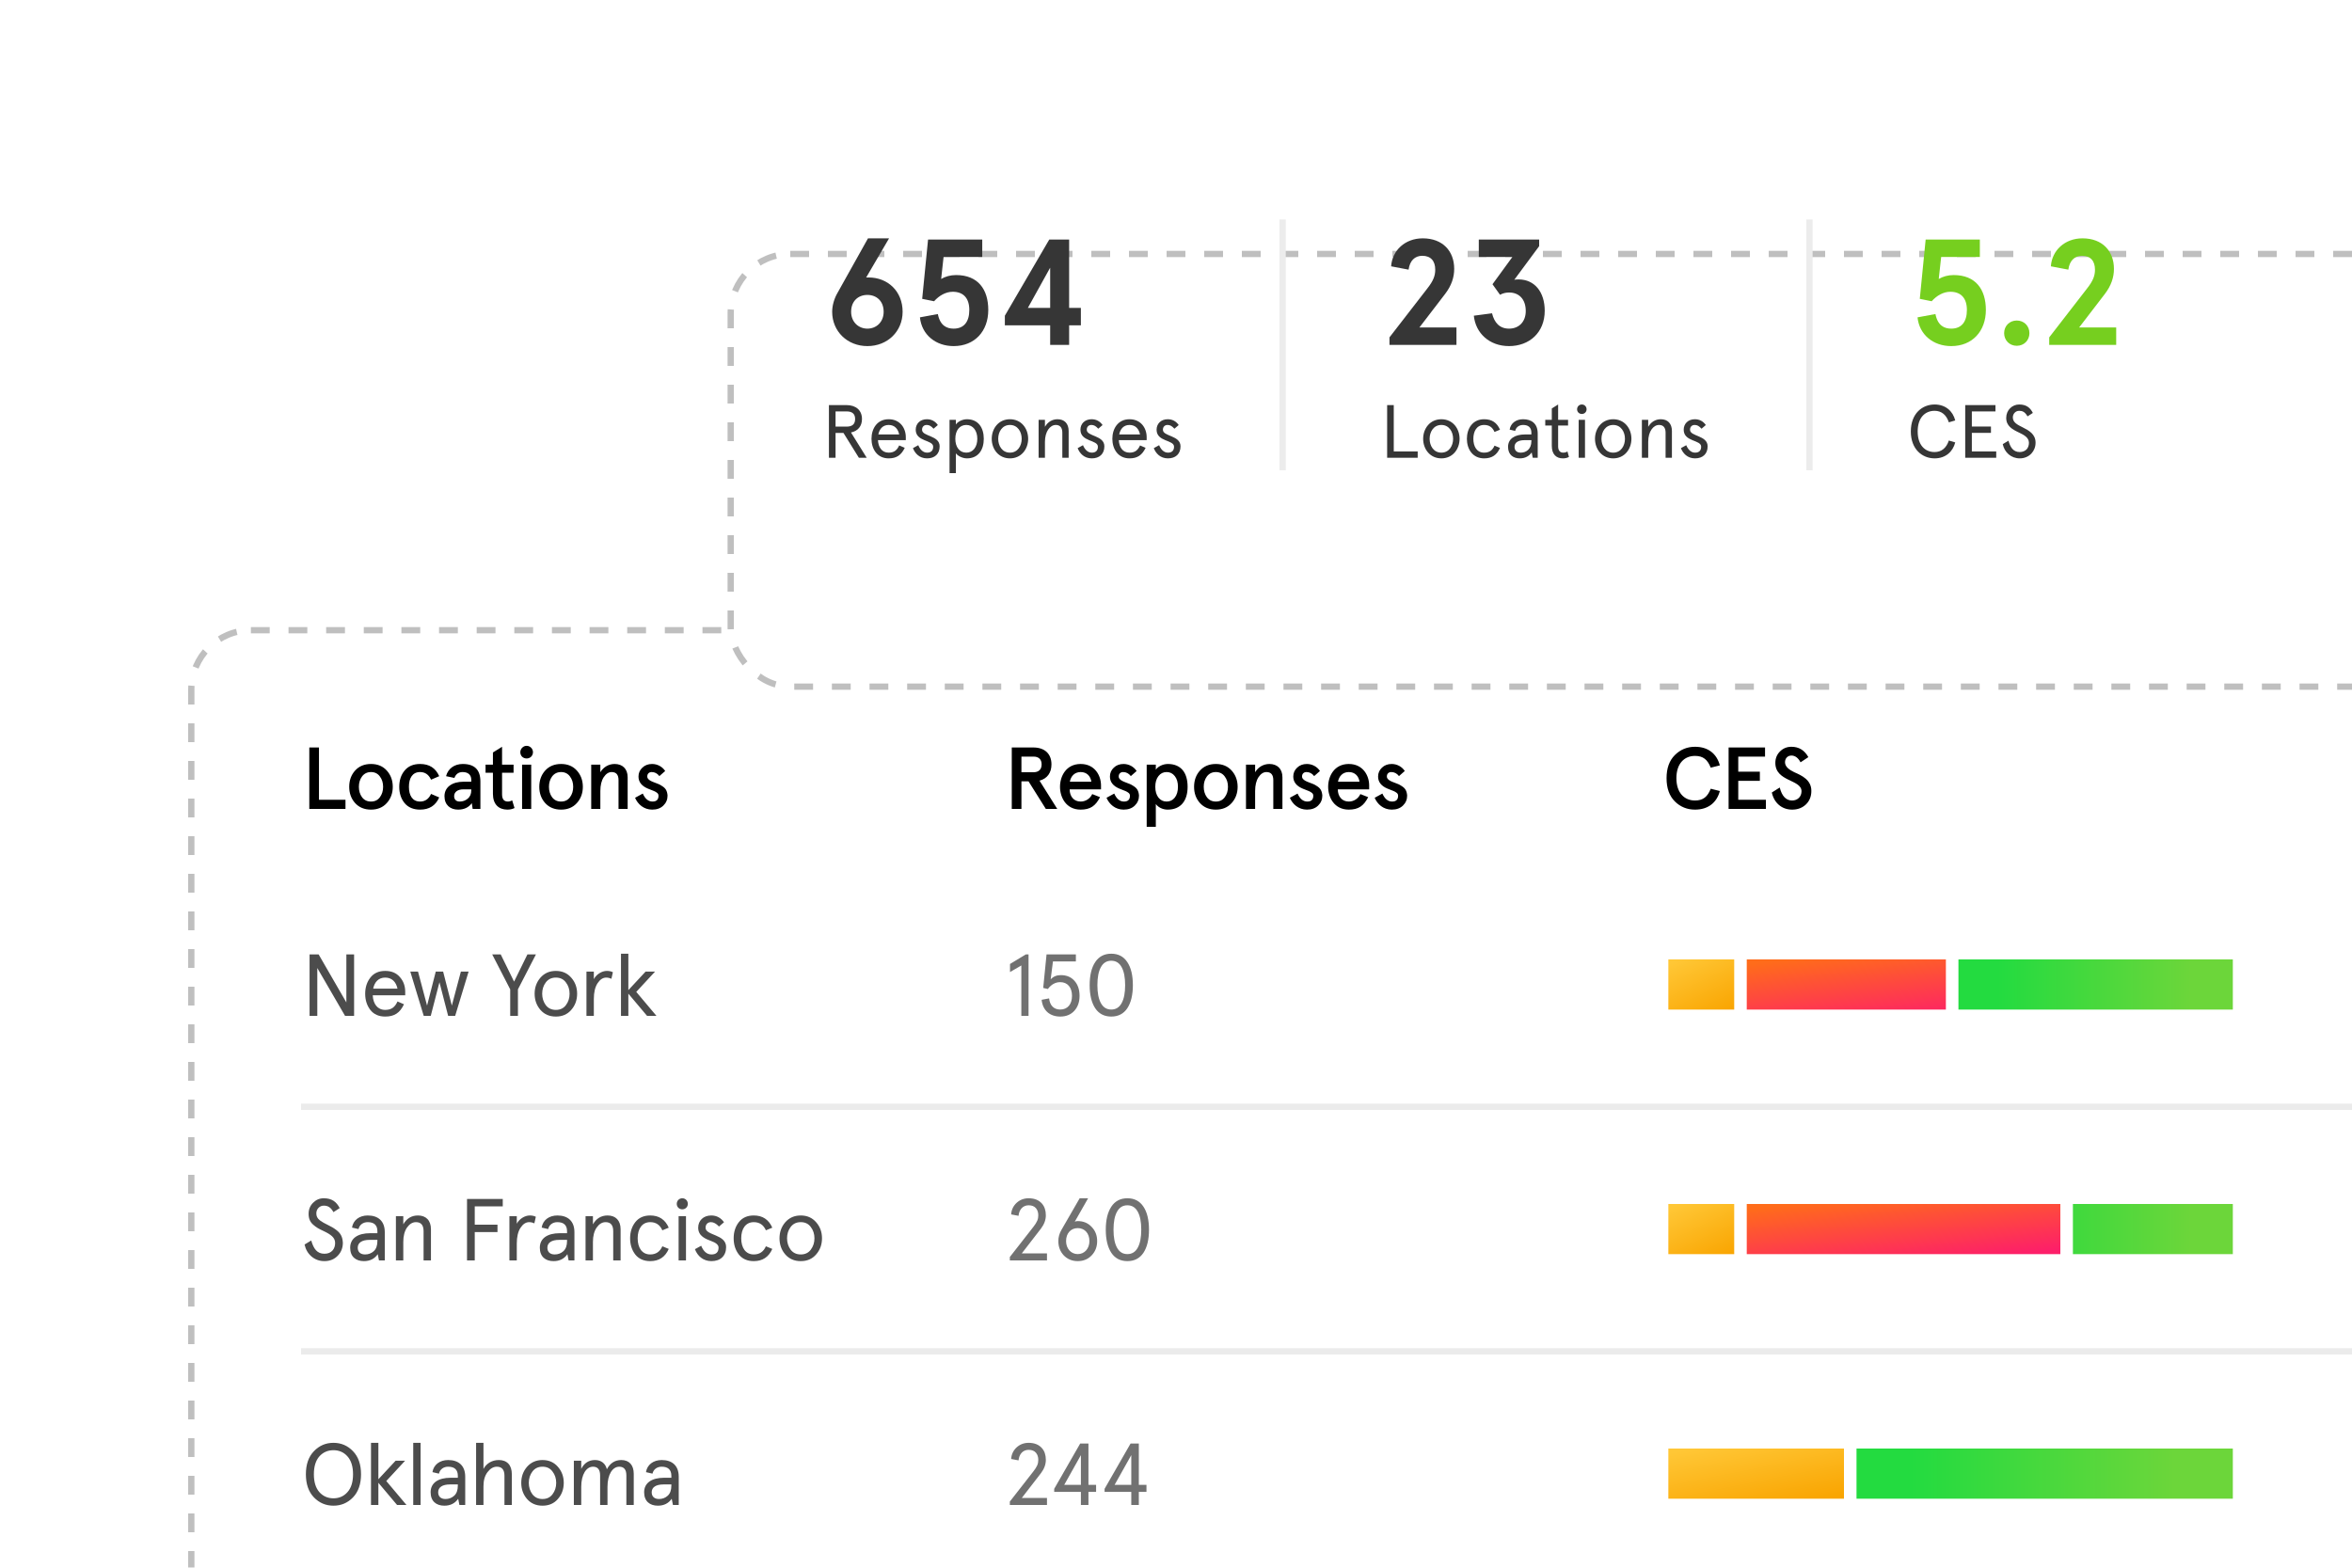 <svg width="375" height="250" viewBox="0 0 375 250" fill="none" xmlns="http://www.w3.org/2000/svg">
<g clip-path="url(#clip0_1367_2250)">
<g filter="url(#filter0_d_1367_2250)">
<rect x="30" y="100" width="390" height="160" rx="10" fill="white"/>
<rect x="30.5" y="100.5" width="389" height="159" rx="9.5" stroke="black" stroke-opacity="0.25" stroke-linejoin="round" stroke-dasharray="3 3"/>
</g>
<path d="M49.316 129V119.2H50.856V127.544H55.084V129H49.316ZM56.617 128.062C55.987 127.362 55.679 126.494 55.679 125.472C55.679 124.45 55.987 123.582 56.617 122.882C57.247 122.182 58.101 121.832 59.151 121.832C60.201 121.832 61.041 122.182 61.671 122.882C62.301 123.582 62.623 124.45 62.623 125.472C62.623 126.494 62.301 127.362 61.671 128.062C61.041 128.762 60.201 129.112 59.151 129.112C58.101 129.112 57.247 128.762 56.617 128.062ZM57.723 123.82C57.387 124.282 57.219 124.828 57.219 125.472C57.219 126.116 57.387 126.676 57.723 127.138C58.073 127.6 58.549 127.824 59.151 127.824C59.753 127.824 60.229 127.6 60.565 127.138C60.915 126.676 61.083 126.116 61.083 125.472C61.083 124.828 60.915 124.282 60.565 123.82C60.229 123.358 59.753 123.12 59.151 123.12C58.549 123.12 58.073 123.358 57.723 123.82ZM68.725 126.606L70.027 127.166C69.453 128.468 68.445 129.112 66.975 129.112C65.911 129.112 65.085 128.762 64.511 128.076C63.937 127.376 63.657 126.508 63.657 125.472C63.657 124.436 63.937 123.568 64.511 122.882C65.085 122.182 65.911 121.832 66.975 121.832C68.445 121.832 69.453 122.476 70.027 123.778L68.725 124.338C68.361 123.526 67.773 123.12 66.975 123.12C65.785 123.12 65.197 124.058 65.197 125.472C65.197 126.886 65.785 127.824 66.975 127.824C67.773 127.824 68.361 127.418 68.725 126.606ZM70.868 126.97C70.868 125.528 72.086 124.66 73.92 124.66H75.138V124.352C75.138 123.512 74.564 123.12 73.766 123.12C73.122 123.12 72.688 123.428 72.45 124.058L71.12 123.778C71.414 122.588 72.436 121.832 73.78 121.832C75.656 121.832 76.594 122.756 76.594 124.618V129H75.362L75.222 128.076C74.732 128.762 74.004 129.112 73.038 129.112C71.792 129.112 70.868 128.37 70.868 126.97ZM72.408 126.97C72.408 127.474 72.716 127.824 73.29 127.824C73.78 127.824 74.214 127.67 74.578 127.362C74.956 127.04 75.138 126.606 75.138 126.032V125.878H73.864C72.968 125.878 72.408 126.298 72.408 126.97ZM78.592 123.232H77.416V121.944H78.592V119.998L80.048 119.088V121.944H81.882V123.232H80.048V126.676C80.048 127.446 80.356 127.824 80.986 127.824C81.224 127.824 81.448 127.754 81.658 127.628L82.036 128.86C81.686 129.028 81.308 129.112 80.902 129.112C79.502 129.112 78.592 128.258 78.592 126.592V123.232ZM83.24 120.67C82.862 120.278 82.862 119.634 83.254 119.242C83.646 118.836 84.29 118.836 84.682 119.242C85.074 119.634 85.074 120.278 84.682 120.67C84.304 121.048 83.632 121.048 83.24 120.67ZM83.24 129V121.944H84.696V129H83.24ZM86.922 128.062C86.293 127.362 85.984 126.494 85.984 125.472C85.984 124.45 86.293 123.582 86.922 122.882C87.552 122.182 88.406 121.832 89.457 121.832C90.507 121.832 91.347 122.182 91.977 122.882C92.606 123.582 92.928 124.45 92.928 125.472C92.928 126.494 92.606 127.362 91.977 128.062C91.347 128.762 90.507 129.112 89.457 129.112C88.406 129.112 87.552 128.762 86.922 128.062ZM88.028 123.82C87.692 124.282 87.525 124.828 87.525 125.472C87.525 126.116 87.692 126.676 88.028 127.138C88.379 127.6 88.855 127.824 89.457 127.824C90.058 127.824 90.534 127.6 90.871 127.138C91.221 126.676 91.388 126.116 91.388 125.472C91.388 124.828 91.221 124.282 90.871 123.82C90.534 123.358 90.058 123.12 89.457 123.12C88.855 123.12 88.379 123.358 88.028 123.82ZM94.262 129V121.944H95.718V123.148C96.222 122.308 97.062 121.832 98 121.832C99.246 121.832 100.072 122.602 100.072 123.946V129H98.616V124.408C98.616 123.554 98.252 123.12 97.524 123.12C97.034 123.12 96.614 123.4 96.25 123.946C95.9 124.492 95.718 125.22 95.718 126.144V129H94.262ZM103.97 121.832C104.824 121.832 105.608 122.266 106.056 122.952L105.132 123.764C104.796 123.33 104.39 123.12 103.9 123.12C103.508 123.12 103.2 123.372 103.2 123.82C103.2 123.974 103.256 124.128 103.382 124.254C103.62 124.492 103.858 124.604 104.46 124.828C104.95 125.01 105.16 125.08 105.552 125.346C106.112 125.682 106.378 126.102 106.434 126.872C106.434 127.502 106.21 128.034 105.762 128.468C105.314 128.902 104.726 129.112 103.984 129.112C102.64 129.112 101.688 128.244 101.254 127.222L102.486 126.55C102.864 127.404 103.382 127.824 104.04 127.824C104.67 127.824 104.992 127.516 104.992 126.9C104.992 126.662 104.894 126.494 104.628 126.34C104.502 126.256 104.376 126.186 104.264 126.144C104.054 126.046 103.536 125.864 103.312 125.766C102.304 125.346 101.8 124.702 101.8 123.834C101.8 123.274 102.01 122.798 102.416 122.42C102.822 122.028 103.34 121.832 103.97 121.832Z" fill="black"/>
<path d="M274.212 122.056L272.756 122.42C272.252 121.132 271.538 120.544 270.25 120.544C268.514 120.544 267.282 121.804 267.282 124.1C267.282 126.396 268.514 127.656 270.25 127.656C271.538 127.656 272.252 127.068 272.756 125.78L274.212 126.144C273.708 128.034 272.308 129.112 270.25 129.112C268.99 129.112 267.912 128.678 267.03 127.796C266.148 126.914 265.714 125.682 265.714 124.1C265.714 122.518 266.148 121.3 267.03 120.418C267.912 119.536 268.99 119.088 270.25 119.088C272.308 119.088 273.708 120.166 274.212 122.056ZM275.606 129V119.2H281.416V120.656H277.146V123.064H280.59V124.52H277.146V127.544H281.556V129H275.606ZM288.323 120.74L287.077 121.566C286.699 120.852 286.209 120.488 285.621 120.488C285.005 120.488 284.599 120.95 284.599 121.552C284.599 122.266 285.257 122.756 286.083 123.148C287.259 123.666 288.813 124.366 288.799 126.13C288.799 127.012 288.505 127.74 287.931 128.286C287.357 128.832 286.629 129.112 285.733 129.112C284.053 129.112 282.849 128.006 282.499 126.382L283.759 125.584C284.109 126.97 284.767 127.656 285.733 127.656C286.615 127.656 287.231 127.04 287.231 126.186C287.231 124.268 283.059 124.688 283.059 121.664C283.059 120.922 283.311 120.32 283.801 119.83C284.291 119.34 284.907 119.088 285.621 119.088C286.811 119.088 287.707 119.634 288.323 120.74Z" fill="black"/>
<path d="M167.644 121.902C167.644 123.246 166.958 124.17 165.74 124.492L168.568 129H166.748L163.99 124.604H162.856V129H161.316V119.2H164.746C166.58 119.2 167.644 120.222 167.644 121.902ZM162.856 123.148H164.788C165.572 123.148 166.076 122.742 166.076 121.902C166.076 121.062 165.572 120.656 164.788 120.656H162.856V123.148ZM172.296 123.12C171.358 123.12 170.742 123.75 170.574 124.66H174.004C173.878 123.778 173.29 123.12 172.296 123.12ZM175.544 125.248V125.878H170.546C170.546 126.984 171.19 127.824 172.296 127.824C173.08 127.824 173.794 127.376 174.144 126.634L175.39 127.124C174.676 128.51 173.85 129.112 172.296 129.112C169.972 129.112 169.006 127.152 169.006 125.472C169.006 123.792 169.972 121.832 172.296 121.832C174.55 121.832 175.544 123.666 175.544 125.248ZM179.136 121.832C179.99 121.832 180.774 122.266 181.222 122.952L180.298 123.764C179.962 123.33 179.556 123.12 179.066 123.12C178.674 123.12 178.366 123.372 178.366 123.82C178.366 123.974 178.422 124.128 178.548 124.254C178.786 124.492 179.024 124.604 179.626 124.828C180.116 125.01 180.326 125.08 180.718 125.346C181.278 125.682 181.544 126.102 181.6 126.872C181.6 127.502 181.376 128.034 180.928 128.468C180.48 128.902 179.892 129.112 179.15 129.112C177.806 129.112 176.854 128.244 176.42 127.222L177.652 126.55C178.03 127.404 178.548 127.824 179.206 127.824C179.836 127.824 180.158 127.516 180.158 126.9C180.158 126.662 180.06 126.494 179.794 126.34C179.668 126.256 179.542 126.186 179.43 126.144C179.22 126.046 178.702 125.864 178.478 125.766C177.47 125.346 176.966 124.702 176.966 123.834C176.966 123.274 177.176 122.798 177.582 122.42C177.988 122.028 178.506 121.832 179.136 121.832ZM189.351 125.472C189.351 127.712 188.245 129.112 186.173 129.112C185.347 129.112 184.633 128.72 184.283 128.216V131.856H182.827V121.944H184.283V122.756C184.549 122.294 185.347 121.832 186.201 121.832C188.259 121.832 189.351 123.176 189.351 125.472ZM187.307 127.194C187.643 126.76 187.811 126.186 187.811 125.472C187.811 124.758 187.643 124.184 187.307 123.764C186.971 123.33 186.537 123.12 186.005 123.12C185.473 123.12 185.039 123.33 184.703 123.764C184.367 124.184 184.199 124.758 184.199 125.472C184.199 126.186 184.367 126.76 184.703 127.194C185.039 127.614 185.473 127.824 186.005 127.824C186.537 127.824 186.971 127.614 187.307 127.194ZM191.32 128.062C190.69 127.362 190.382 126.494 190.382 125.472C190.382 124.45 190.69 123.582 191.32 122.882C191.95 122.182 192.804 121.832 193.854 121.832C194.904 121.832 195.744 122.182 196.374 122.882C197.004 123.582 197.326 124.45 197.326 125.472C197.326 126.494 197.004 127.362 196.374 128.062C195.744 128.762 194.904 129.112 193.854 129.112C192.804 129.112 191.95 128.762 191.32 128.062ZM192.426 123.82C192.09 124.282 191.922 124.828 191.922 125.472C191.922 126.116 192.09 126.676 192.426 127.138C192.776 127.6 193.252 127.824 193.854 127.824C194.456 127.824 194.932 127.6 195.268 127.138C195.618 126.676 195.786 126.116 195.786 125.472C195.786 124.828 195.618 124.282 195.268 123.82C194.932 123.358 194.456 123.12 193.854 123.12C193.252 123.12 192.776 123.358 192.426 123.82ZM198.659 129V121.944H200.115V123.148C200.619 122.308 201.459 121.832 202.397 121.832C203.643 121.832 204.469 122.602 204.469 123.946V129H203.013V124.408C203.013 123.554 202.649 123.12 201.921 123.12C201.431 123.12 201.011 123.4 200.647 123.946C200.297 124.492 200.115 125.22 200.115 126.144V129H198.659ZM208.367 121.832C209.221 121.832 210.005 122.266 210.453 122.952L209.529 123.764C209.193 123.33 208.787 123.12 208.297 123.12C207.905 123.12 207.597 123.372 207.597 123.82C207.597 123.974 207.653 124.128 207.779 124.254C208.017 124.492 208.255 124.604 208.857 124.828C209.347 125.01 209.557 125.08 209.949 125.346C210.509 125.682 210.775 126.102 210.831 126.872C210.831 127.502 210.607 128.034 210.159 128.468C209.711 128.902 209.123 129.112 208.381 129.112C207.037 129.112 206.085 128.244 205.651 127.222L206.883 126.55C207.261 127.404 207.779 127.824 208.437 127.824C209.067 127.824 209.389 127.516 209.389 126.9C209.389 126.662 209.291 126.494 209.025 126.34C208.899 126.256 208.773 126.186 208.661 126.144C208.451 126.046 207.933 125.864 207.709 125.766C206.701 125.346 206.197 124.702 206.197 123.834C206.197 123.274 206.407 122.798 206.813 122.42C207.219 122.028 207.737 121.832 208.367 121.832ZM215.049 123.12C214.111 123.12 213.495 123.75 213.327 124.66H216.757C216.631 123.778 216.043 123.12 215.049 123.12ZM218.297 125.248V125.878H213.299C213.299 126.984 213.943 127.824 215.049 127.824C215.833 127.824 216.547 127.376 216.897 126.634L218.143 127.124C217.429 128.51 216.603 129.112 215.049 129.112C212.725 129.112 211.759 127.152 211.759 125.472C211.759 123.792 212.725 121.832 215.049 121.832C217.303 121.832 218.297 123.666 218.297 125.248ZM221.89 121.832C222.744 121.832 223.528 122.266 223.976 122.952L223.052 123.764C222.716 123.33 222.31 123.12 221.82 123.12C221.428 123.12 221.12 123.372 221.12 123.82C221.12 123.974 221.176 124.128 221.302 124.254C221.54 124.492 221.778 124.604 222.38 124.828C222.87 125.01 223.08 125.08 223.472 125.346C224.032 125.682 224.298 126.102 224.354 126.872C224.354 127.502 224.13 128.034 223.682 128.468C223.234 128.902 222.646 129.112 221.904 129.112C220.56 129.112 219.608 128.244 219.174 127.222L220.406 126.55C220.784 127.404 221.302 127.824 221.96 127.824C222.59 127.824 222.912 127.516 222.912 126.9C222.912 126.662 222.814 126.494 222.548 126.34C222.422 126.256 222.296 126.186 222.184 126.144C221.974 126.046 221.456 125.864 221.232 125.766C220.224 125.346 219.72 124.702 219.72 123.834C219.72 123.274 219.93 122.798 220.336 122.42C220.742 122.028 221.26 121.832 221.89 121.832Z" fill="black"/>
<rect x="48" y="176" width="344" height="1" fill="#363636" fill-opacity="0.1"/>
<path d="M55.224 159.858V152.2H56.456V162H55.014L50.59 154.37V162H49.358V152.2H50.8L55.224 159.858ZM64.608 158.178V158.724H59.428C59.498 160.11 60.198 161.048 61.416 161.048C62.41 161.048 62.97 160.614 63.376 159.704L64.412 160.152C63.754 161.538 62.872 162.112 61.416 162.112C60.394 162.112 59.61 161.762 59.05 161.062C58.504 160.348 58.224 159.494 58.224 158.472C58.224 157.45 58.504 156.596 59.05 155.896C59.61 155.182 60.394 154.832 61.416 154.832C62.41 154.832 63.194 155.154 63.754 155.812C64.328 156.456 64.608 157.24 64.608 158.178ZM61.416 155.896C60.366 155.896 59.722 156.582 59.498 157.66H63.376C63.152 156.596 62.494 155.896 61.416 155.896ZM72.039 160.362L73.481 154.944H74.713L72.571 162H71.451L70.065 156.638L68.679 162H67.559L65.417 154.944H66.649L68.091 160.362L69.477 154.944H70.653L72.039 160.362ZM81.347 162V157.772L78.477 152.2H79.835L81.963 156.54L84.091 152.2H85.449L82.579 157.772V162H81.347ZM86.165 161.048C85.549 160.334 85.241 159.466 85.241 158.472C85.241 157.478 85.549 156.624 86.165 155.91C86.795 155.196 87.607 154.832 88.629 154.832C89.651 154.832 90.463 155.196 91.079 155.91C91.709 156.624 92.017 157.478 92.017 158.472C92.017 159.466 91.709 160.334 91.079 161.048C90.463 161.762 89.651 162.112 88.629 162.112C87.607 162.112 86.795 161.762 86.165 161.048ZM87.019 156.666C86.641 157.17 86.445 157.772 86.445 158.472C86.445 159.172 86.641 159.774 87.019 160.292C87.411 160.796 87.943 161.048 88.629 161.048C89.315 161.048 89.847 160.796 90.225 160.292C90.617 159.774 90.813 159.172 90.813 158.472C90.813 157.772 90.617 157.17 90.225 156.666C89.847 156.148 89.315 155.896 88.629 155.896C87.943 155.896 87.411 156.148 87.019 156.666ZM97.719 155.042L97.481 156.092C97.215 155.966 96.948 155.896 96.654 155.896C96.123 155.896 95.66 156.204 95.269 156.806C94.876 157.408 94.68 158.248 94.68 159.326V162H93.504V154.944H94.68V156.148C95.087 155.364 95.969 154.832 96.752 154.832C97.13 154.832 97.453 154.902 97.719 155.042ZM99.008 162V152.088H100.184V157.898L102.928 154.944H104.44L101.444 158.178L104.664 162H103.166L100.184 158.458V162H99.008Z" fill="black" fill-opacity="0.7"/>
<path opacity="0.7" d="M161.036 153.726L163.556 152.2H163.99V162H162.842V153.964L161.036 155.014V153.726ZM166.076 159.438L167.266 159.214C167.392 160.376 168.05 160.992 169.044 160.992C170.22 160.992 170.92 160.138 170.92 158.808C170.92 157.478 170.22 156.624 169.044 156.624C168.274 156.624 167.616 156.988 167.07 157.716L166.328 157.548L166.86 152.2H171.536V153.32H167.882L167.518 156.162C167.938 155.728 168.47 155.504 169.128 155.504C170.066 155.504 170.794 155.812 171.326 156.428C171.858 157.03 172.124 157.828 172.124 158.808C172.124 159.788 171.844 160.586 171.284 161.202C170.724 161.804 169.982 162.112 169.044 162.112C167.42 162.112 166.258 161.174 166.076 159.438ZM174.617 153.432C175.205 152.536 176.059 152.088 177.179 152.088C178.299 152.088 179.153 152.536 179.741 153.432C180.329 154.314 180.623 155.546 180.623 157.1C180.623 158.654 180.329 159.886 179.741 160.782C179.153 161.664 178.299 162.112 177.179 162.112C176.059 162.112 175.205 161.664 174.617 160.782C174.029 159.886 173.735 158.654 173.735 157.1C173.735 155.546 174.029 154.314 174.617 153.432ZM178.831 154.23C178.453 153.544 177.907 153.208 177.179 153.208C176.451 153.208 175.905 153.544 175.527 154.23C175.149 154.916 174.967 155.868 174.967 157.1C174.967 158.332 175.149 159.284 175.527 159.97C175.905 160.656 176.451 160.992 177.179 160.992C177.907 160.992 178.453 160.656 178.831 159.97C179.209 159.284 179.391 158.332 179.391 157.1C179.391 155.868 179.209 154.916 178.831 154.23Z" fill="#363636"/>
<rect x="266" y="153" width="12.5" height="8" fill="url(#paint0_linear_1367_2250)"/>
<rect x="277.5" y="152" width="52" height="10" fill="url(#paint1_linear_1367_2250)" stroke="white" stroke-width="2"/>
<rect x="311.25" y="152" width="45.75" height="10" fill="url(#paint2_linear_1367_2250)" stroke="white" stroke-width="2"/>
<rect x="48" y="215" width="344" height="1" fill="#363636" fill-opacity="0.1"/>
<path d="M54.16 192.656L53.166 193.3C52.718 192.502 52.27 192.264 51.612 192.264C50.94 192.264 50.436 192.824 50.436 193.482C50.436 193.944 50.576 194.28 51.01 194.616C51.234 194.77 51.416 194.896 51.57 194.98L52.326 195.372C52.886 195.652 53.152 195.792 53.614 196.142C54.272 196.632 54.622 197.206 54.664 198.186C54.664 198.97 54.412 199.642 53.908 200.188C53.348 200.804 52.62 201.112 51.724 201.112C50.926 201.112 50.24 200.86 49.666 200.37C49.092 199.88 48.728 199.236 48.56 198.466L49.624 197.822C50.002 199.152 50.562 199.936 51.724 199.936C52.298 199.936 52.732 199.754 53.054 199.376C53.306 199.068 53.432 198.676 53.432 198.214C53.432 197.36 52.76 196.87 51.584 196.31C50.814 195.96 50.436 195.736 49.932 195.302C49.428 194.854 49.204 194.308 49.204 193.58C49.204 192.866 49.442 192.278 49.918 191.802C50.394 191.326 50.954 191.088 51.612 191.088C52.914 191.088 53.642 191.648 54.16 192.656ZM57.036 198.97C57.036 199.642 57.456 200.048 58.198 200.048C58.73 200.048 59.192 199.88 59.584 199.53C59.976 199.18 60.172 198.634 60.172 197.892V197.724H58.912C57.722 197.724 57.036 198.172 57.036 198.97ZM61.348 196.492V201H60.424L60.228 200.006C59.71 200.748 58.982 201.112 58.016 201.112C56.742 201.112 55.832 200.412 55.832 198.97C55.832 197.472 57.05 196.66 59.024 196.66H60.172V196.352C60.172 195.386 59.654 194.896 58.632 194.896C57.89 194.896 57.316 195.316 57.162 196.002L56.126 195.764C56.308 194.574 57.302 193.832 58.632 193.832C60.27 193.832 61.348 194.7 61.348 196.492ZM68.71 196.03V201H67.534V196.338C67.534 195.372 67.129 194.896 66.317 194.896C65.77 194.896 65.294 195.19 64.888 195.764C64.496 196.338 64.3 197.108 64.3 198.046V201H63.124V193.944H64.3V195.246C64.832 194.308 65.617 193.832 66.638 193.832C67.927 193.832 68.71 194.63 68.71 196.03ZM74.461 201V191.2H80.159V192.376H75.693V195.302H79.319V196.478H75.693V201H74.461ZM85.434 194.042L85.196 195.092C84.93 194.966 84.664 194.896 84.37 194.896C83.838 194.896 83.376 195.204 82.984 195.806C82.592 196.408 82.396 197.248 82.396 198.326V201H81.22V193.944H82.396V195.148C82.802 194.364 83.684 193.832 84.468 193.832C84.846 193.832 85.168 193.902 85.434 194.042ZM87.273 198.97C87.273 199.642 87.693 200.048 88.435 200.048C88.967 200.048 89.429 199.88 89.821 199.53C90.213 199.18 90.409 198.634 90.409 197.892V197.724H89.149C87.959 197.724 87.273 198.172 87.273 198.97ZM91.585 196.492V201H90.661L90.465 200.006C89.947 200.748 89.219 201.112 88.253 201.112C86.979 201.112 86.069 200.412 86.069 198.97C86.069 197.472 87.287 196.66 89.261 196.66H90.409V196.352C90.409 195.386 89.891 194.896 88.869 194.896C88.127 194.896 87.553 195.316 87.399 196.002L86.363 195.764C86.545 194.574 87.539 193.832 88.869 193.832C90.507 193.832 91.585 194.7 91.585 196.492ZM98.947 196.03V201H97.771V196.338C97.771 195.372 97.365 194.896 96.553 194.896C96.007 194.896 95.531 195.19 95.125 195.764C94.733 196.338 94.537 197.108 94.537 198.046V201H93.361V193.944H94.537V195.246C95.069 194.308 95.853 193.832 96.875 193.832C98.163 193.832 98.947 194.63 98.947 196.03ZM105.603 198.746L106.625 199.166C106.051 200.468 105.071 201.112 103.671 201.112C102.649 201.112 101.851 200.762 101.291 200.062C100.745 199.348 100.465 198.494 100.465 197.472C100.465 196.45 100.745 195.596 101.291 194.896C101.851 194.182 102.649 193.832 103.671 193.832C105.071 193.832 106.051 194.476 106.625 195.778L105.603 196.198C105.225 195.33 104.581 194.896 103.671 194.896C102.369 194.896 101.669 195.96 101.669 197.472C101.669 198.984 102.369 200.048 103.671 200.048C104.581 200.048 105.225 199.614 105.603 198.746ZM108.196 201V193.944H109.372V201H108.196ZM107.902 191.984C107.902 191.48 108.28 191.088 108.784 191.088C109.288 191.088 109.666 191.48 109.666 191.984C109.666 192.474 109.288 192.852 108.784 192.852C108.28 192.852 107.902 192.474 107.902 191.984ZM113.391 193.832C114.245 193.832 114.931 194.196 115.435 194.91L114.637 195.596C114.203 195.134 113.783 194.896 113.349 194.896C112.859 194.896 112.495 195.232 112.495 195.792C112.481 197.052 115.785 196.8 115.771 198.872C115.771 200.272 114.875 201.112 113.433 201.112C112.103 201.112 111.207 200.286 110.801 199.208L111.795 198.662C112.173 199.586 112.719 200.048 113.433 200.048C114.189 200.048 114.567 199.684 114.567 198.942C114.567 198.48 114.049 198.144 113.419 197.92C112.495 197.57 111.319 197.122 111.319 195.778C111.319 194.658 112.145 193.832 113.391 193.832ZM122.113 198.746L123.135 199.166C122.561 200.468 121.581 201.112 120.181 201.112C119.159 201.112 118.361 200.762 117.801 200.062C117.255 199.348 116.975 198.494 116.975 197.472C116.975 196.45 117.255 195.596 117.801 194.896C118.361 194.182 119.159 193.832 120.181 193.832C121.581 193.832 122.561 194.476 123.135 195.778L122.113 196.198C121.735 195.33 121.091 194.896 120.181 194.896C118.879 194.896 118.179 195.96 118.179 197.472C118.179 198.984 118.879 200.048 120.181 200.048C121.091 200.048 121.735 199.614 122.113 198.746ZM125.207 200.048C124.591 199.334 124.283 198.466 124.283 197.472C124.283 196.478 124.591 195.624 125.207 194.91C125.837 194.196 126.649 193.832 127.671 193.832C128.693 193.832 129.505 194.196 130.121 194.91C130.751 195.624 131.059 196.478 131.059 197.472C131.059 198.466 130.751 199.334 130.121 200.048C129.505 200.762 128.693 201.112 127.671 201.112C126.649 201.112 125.837 200.762 125.207 200.048ZM126.061 195.666C125.683 196.17 125.487 196.772 125.487 197.472C125.487 198.172 125.683 198.774 126.061 199.292C126.453 199.796 126.985 200.048 127.671 200.048C128.357 200.048 128.889 199.796 129.267 199.292C129.659 198.774 129.855 198.172 129.855 197.472C129.855 196.772 129.659 196.17 129.267 195.666C128.889 195.148 128.357 194.896 127.671 194.896C126.985 194.896 126.453 195.148 126.061 195.666Z" fill="black" fill-opacity="0.7"/>
<path opacity="0.7" d="M166.93 201H161.008V200.454L164.746 195.666C165.362 194.882 165.544 194.42 165.544 193.804C165.544 193.342 165.418 192.978 165.18 192.684C164.914 192.362 164.522 192.208 164.004 192.208C163.094 192.208 162.492 192.88 162.394 193.888L161.218 193.664C161.26 192.936 161.554 192.32 162.072 191.83C162.604 191.34 163.248 191.088 164.004 191.088C164.914 191.088 165.628 191.368 166.132 191.942C166.538 192.404 166.748 193.034 166.748 193.804C166.748 194.546 166.482 195.246 165.964 195.932L162.912 199.88H166.93V201ZM171.835 194.728C172.731 194.728 173.473 195.036 174.047 195.652C174.635 196.254 174.929 197.01 174.929 197.92C174.929 198.83 174.635 199.586 174.047 200.202C173.473 200.804 172.731 201.112 171.835 201.112C170.939 201.112 170.197 200.804 169.609 200.202C169.035 199.586 168.741 198.83 168.741 197.92C168.741 197.29 168.909 196.688 169.245 196.114L172.143 191.088H173.487L171.359 194.826C171.499 194.756 171.653 194.728 171.835 194.728ZM169.973 197.92C169.973 199.11 170.757 199.992 171.835 199.992C172.913 199.992 173.697 199.11 173.697 197.92C173.697 196.674 172.941 195.848 171.835 195.848C170.729 195.848 169.973 196.674 169.973 197.92ZM177.187 192.432C177.775 191.536 178.629 191.088 179.749 191.088C180.869 191.088 181.723 191.536 182.311 192.432C182.899 193.314 183.193 194.546 183.193 196.1C183.193 197.654 182.899 198.886 182.311 199.782C181.723 200.664 180.869 201.112 179.749 201.112C178.629 201.112 177.775 200.664 177.187 199.782C176.599 198.886 176.305 197.654 176.305 196.1C176.305 194.546 176.599 193.314 177.187 192.432ZM181.401 193.23C181.023 192.544 180.477 192.208 179.749 192.208C179.021 192.208 178.475 192.544 178.097 193.23C177.719 193.916 177.537 194.868 177.537 196.1C177.537 197.332 177.719 198.284 178.097 198.97C178.475 199.656 179.021 199.992 179.749 199.992C180.477 199.992 181.023 199.656 181.401 198.97C181.779 198.284 181.961 197.332 181.961 196.1C181.961 194.868 181.779 193.916 181.401 193.23Z" fill="#363636"/>
<rect x="266" y="192" width="12.5" height="8" fill="url(#paint3_linear_1367_2250)"/>
<rect x="311.25" y="191" width="45.75" height="10" fill="url(#paint4_linear_1367_2250)" stroke="white" stroke-width="2"/>
<rect x="277.5" y="191" width="52" height="10" fill="url(#paint5_linear_1367_2250)" stroke="white" stroke-width="2"/>
<path d="M50.044 231.432C50.898 230.536 51.934 230.088 53.166 230.088C54.398 230.088 55.434 230.536 56.288 231.432C57.142 232.314 57.562 233.546 57.562 235.1C57.562 236.654 57.142 237.886 56.288 238.782C55.434 239.664 54.398 240.112 53.166 240.112C51.934 240.112 50.898 239.664 50.044 238.782C49.19 237.886 48.77 236.654 48.77 235.1C48.77 233.546 49.19 232.314 50.044 231.432ZM55.406 232.258C54.832 231.6 54.076 231.264 53.166 231.264C52.256 231.264 51.5 231.6 50.912 232.258C50.338 232.916 50.044 233.868 50.044 235.1C50.044 236.332 50.338 237.284 50.912 237.942C51.5 238.6 52.256 238.936 53.166 238.936C54.076 238.936 54.832 238.6 55.406 237.942C55.994 237.284 56.288 236.332 56.288 235.1C56.288 233.868 55.994 232.916 55.406 232.258ZM59.153 240V230.088H60.328V235.898L63.072 232.944H64.585L61.589 236.178L64.808 240H63.31L60.328 236.458V240H59.153ZM65.885 240V230.088H67.061V240H65.885ZM69.861 237.97C69.861 238.642 70.281 239.048 71.023 239.048C71.555 239.048 72.017 238.88 72.409 238.53C72.801 238.18 72.997 237.634 72.997 236.892V236.724H71.737C70.547 236.724 69.861 237.172 69.861 237.97ZM74.173 235.492V240H73.249L73.053 239.006C72.535 239.748 71.807 240.112 70.841 240.112C69.567 240.112 68.657 239.412 68.657 237.97C68.657 236.472 69.875 235.66 71.849 235.66H72.997V235.352C72.997 234.386 72.479 233.896 71.457 233.896C70.715 233.896 70.141 234.316 69.987 235.002L68.951 234.764C69.133 233.574 70.127 232.832 71.457 232.832C73.095 232.832 74.173 233.7 74.173 235.492ZM81.606 235.1V240H80.43V235.338C80.43 234.372 80.024 233.896 79.212 233.896C78.666 233.896 78.162 234.19 77.728 234.764C77.294 235.338 77.084 236.08 77.084 237.004V240H75.908V230.088H77.084V234.26C77.532 233.378 78.456 232.832 79.534 232.832C80.836 232.832 81.606 233.63 81.606 235.1ZM84.032 239.048C83.416 238.334 83.108 237.466 83.108 236.472C83.108 235.478 83.416 234.624 84.032 233.91C84.662 233.196 85.474 232.832 86.496 232.832C87.518 232.832 88.33 233.196 88.946 233.91C89.576 234.624 89.884 235.478 89.884 236.472C89.884 237.466 89.576 238.334 88.946 239.048C88.33 239.762 87.518 240.112 86.496 240.112C85.474 240.112 84.662 239.762 84.032 239.048ZM84.886 234.666C84.508 235.17 84.312 235.772 84.312 236.472C84.312 237.172 84.508 237.774 84.886 238.292C85.278 238.796 85.81 239.048 86.496 239.048C87.182 239.048 87.714 238.796 88.092 238.292C88.484 237.774 88.68 237.172 88.68 236.472C88.68 235.772 88.484 235.17 88.092 234.666C87.714 234.148 87.182 233.896 86.496 233.896C85.81 233.896 85.278 234.148 84.886 234.666ZM101.043 235.03V240H99.867V235.282C99.867 234.358 99.489 233.896 98.733 233.896C97.669 233.896 96.857 235.128 96.857 237.102V240H95.681V235.282C95.681 234.358 95.303 233.896 94.547 233.896C93.483 233.896 92.671 235.128 92.671 237.102V240H91.495V232.944H92.671V234.246C93.147 233.308 93.875 232.832 94.869 232.832C95.835 232.832 96.535 233.364 96.759 234.302C97.277 233.322 98.047 232.832 99.055 232.832C100.329 232.832 101.043 233.644 101.043 235.03ZM103.905 237.97C103.905 238.642 104.325 239.048 105.067 239.048C105.599 239.048 106.061 238.88 106.453 238.53C106.845 238.18 107.041 237.634 107.041 236.892V236.724H105.781C104.591 236.724 103.905 237.172 103.905 237.97ZM108.217 235.492V240H107.293L107.097 239.006C106.579 239.748 105.851 240.112 104.885 240.112C103.611 240.112 102.701 239.412 102.701 237.97C102.701 236.472 103.919 235.66 105.893 235.66H107.041V235.352C107.041 234.386 106.523 233.896 105.501 233.896C104.759 233.896 104.185 234.316 104.031 235.002L102.995 234.764C103.177 233.574 104.171 232.832 105.501 232.832C107.139 232.832 108.217 233.7 108.217 235.492Z" fill="black" fill-opacity="0.7"/>
<path opacity="0.7" d="M166.93 240H161.008V239.454L164.746 234.666C165.362 233.882 165.544 233.42 165.544 232.804C165.544 232.342 165.418 231.978 165.18 231.684C164.914 231.362 164.522 231.208 164.004 231.208C163.094 231.208 162.492 231.88 162.394 232.888L161.218 232.664C161.26 231.936 161.554 231.32 162.072 230.83C162.604 230.34 163.248 230.088 164.004 230.088C164.914 230.088 165.628 230.368 166.132 230.942C166.538 231.404 166.748 232.034 166.748 232.804C166.748 233.546 166.482 234.246 165.964 234.932L162.912 238.88H166.93V240ZM173.541 240H172.337V237.914H168.081V237.424L172.225 230.2H173.541V236.794H174.759V237.914H173.541V240ZM172.337 232.048L169.677 236.794H172.337V232.048ZM181.573 240H180.369V237.914H176.113V237.424L180.257 230.2H181.573V236.794H182.791V237.914H181.573V240ZM180.369 232.048L177.709 236.794H180.369V232.048Z" fill="#363636"/>
<rect x="266" y="231" width="30" height="8" fill="url(#paint6_linear_1367_2250)"/>
<rect x="295" y="230" width="62" height="10" fill="url(#paint7_linear_1367_2250)" stroke="white" stroke-width="2"/>
<g filter="url(#filter1_d_1367_2250)">
<rect x="116" y="20" width="270" height="70" rx="10" fill="white"/>
<rect x="116.5" y="20.5" width="269" height="69" rx="9.5" stroke="black" stroke-opacity="0.25" stroke-linejoin="round" stroke-dasharray="3 3"/>
</g>
<rect x="204" y="35" width="1" height="40" fill="#ECECEC"/>
<rect x="288" y="35" width="1" height="40" fill="#ECECEC"/>
<path d="M310.72 70.252L311.74 70.552C311.368 72.028 310.204 73.096 308.452 73.096C306.496 73.096 304.66 71.668 304.66 68.8C304.66 65.932 306.496 64.504 308.452 64.504C310.204 64.504 311.368 65.572 311.74 67.048L310.72 67.348C310.336 66.172 309.556 65.512 308.452 65.512C306.904 65.512 305.752 66.628 305.752 68.8C305.752 70.972 306.904 72.088 308.452 72.088C309.556 72.088 310.336 71.428 310.72 70.252ZM313.332 64.6H318.156V65.608H314.388V68.02H317.436V69.028H314.388V71.992H318.276V73H313.332V64.6ZM324.116 65.848L323.264 66.4C322.856 65.668 322.436 65.512 321.932 65.512C321.332 65.512 320.924 66.016 320.924 66.556C320.924 67.384 321.656 67.732 322.544 68.176C323.492 68.656 324.548 69.232 324.548 70.588C324.548 71.272 324.308 71.86 323.9 72.304C323.444 72.808 322.772 73.096 322.028 73.096C320.636 73.096 319.592 72.136 319.316 70.828L320.228 70.276C320.504 71.272 320.948 72.088 322.028 72.088C322.46 72.088 322.904 71.92 323.168 71.608C323.372 71.356 323.492 70.996 323.492 70.612C323.492 69.796 322.724 69.364 321.908 68.98C320.816 68.464 319.868 67.936 319.868 66.64C319.868 65.392 320.828 64.504 321.932 64.504C323.12 64.504 323.708 65.056 324.116 65.848Z" fill="#363636"/>
<path d="M305.728 50.608L308.584 50.08C308.944 51.928 310 52.408 311.104 52.408C312.736 52.408 313.6 51.328 313.6 49.432C313.6 47.56 312.664 46.528 310.96 46.528C309.832 46.528 308.776 47.152 307.984 48.04L306.088 47.656L307.024 38.2H315.664V40.984H309.496L309.112 44.488C309.76 44.104 310.576 43.864 311.488 43.864C314.992 43.864 316.624 46.144 316.624 49.432C316.624 52.816 314.464 55.192 311.104 55.192C308.248 55.192 306.016 53.392 305.728 50.608ZM319.537 53.128C319.537 51.976 320.401 51.112 321.553 51.112C322.705 51.112 323.569 51.976 323.569 53.128C323.569 54.28 322.705 55.144 321.553 55.144C320.401 55.144 319.537 54.28 319.537 53.128ZM326.724 55V53.8L332.724 46.048C333.732 44.776 334.02 43.96 334.02 43C334.02 41.632 333.324 40.792 331.956 40.792C330.756 40.792 329.964 41.584 329.772 43L326.988 42.472C327.156 39.928 329.22 38.008 332.028 38.008C335.22 38.008 337.044 40.048 337.044 42.88C337.044 44.224 336.612 45.544 335.604 46.864L331.5 52.216H337.404V55H326.724Z" fill="#76CF1F"/>
<path d="M221.164 64.6H222.22V71.992H226.036V73H221.164V64.6ZM226.906 69.976C226.906 68.332 227.998 66.856 229.81 66.856C231.622 66.856 232.714 68.332 232.714 69.976C232.714 71.62 231.622 73.096 229.81 73.096C227.998 73.096 226.906 71.62 226.906 69.976ZM227.938 69.976C227.938 71.092 228.574 72.184 229.81 72.184C231.046 72.184 231.682 71.092 231.682 69.976C231.682 68.86 231.046 67.768 229.81 67.768C228.574 67.768 227.938 68.86 227.938 69.976ZM238.282 71.068L239.158 71.428C238.666 72.556 237.874 73.096 236.626 73.096C234.778 73.096 233.878 71.596 233.878 69.976C233.878 68.356 234.778 66.856 236.626 66.856C237.874 66.856 238.666 67.396 239.158 68.524L238.282 68.884C237.97 68.152 237.454 67.768 236.626 67.768C235.45 67.768 234.91 68.764 234.91 69.976C234.91 71.188 235.45 72.184 236.626 72.184C237.454 72.184 237.97 71.8 238.282 71.068ZM241.474 71.26C241.474 71.836 241.834 72.184 242.47 72.184C243.25 72.184 244.162 71.704 244.162 70.336V70.192H243.082C242.05 70.192 241.474 70.576 241.474 71.26ZM245.17 69.136V73H244.378L244.21 72.148C243.826 72.7 243.214 73.096 242.314 73.096C241.306 73.096 240.442 72.556 240.442 71.26C240.442 69.964 241.522 69.28 243.178 69.28H244.162V69.016C244.162 68.08 243.574 67.768 242.842 67.768C242.218 67.768 241.714 68.116 241.582 68.716L240.694 68.512C240.862 67.492 241.702 66.856 242.842 66.856C244.174 66.856 245.17 67.528 245.17 69.136ZM246.374 67.864V66.952H247.418V65.14L248.426 64.504V66.952H250.01V67.864H248.426V71.188C248.426 71.836 248.726 72.184 249.23 72.184C249.494 72.184 249.698 72.136 249.914 71.992L250.154 72.868C249.866 73.036 249.518 73.096 249.17 73.096C248.15 73.096 247.418 72.472 247.418 71.104V67.864H246.374ZM251.702 66.952H252.71V73H251.702V66.952ZM251.45 65.272C251.45 64.84 251.774 64.504 252.206 64.504C252.638 64.504 252.962 64.84 252.962 65.272C252.962 65.692 252.638 66.016 252.206 66.016C251.774 66.016 251.45 65.692 251.45 65.272ZM254.304 69.976C254.304 68.332 255.396 66.856 257.208 66.856C259.02 66.856 260.112 68.332 260.112 69.976C260.112 71.62 259.02 73.096 257.208 73.096C255.396 73.096 254.304 71.62 254.304 69.976ZM255.336 69.976C255.336 71.092 255.972 72.184 257.208 72.184C258.444 72.184 259.08 71.092 259.08 69.976C259.08 68.86 258.444 67.768 257.208 67.768C255.972 67.768 255.336 68.86 255.336 69.976ZM266.568 68.74V73H265.56V69.004C265.56 68.176 265.188 67.768 264.516 67.768C263.616 67.768 262.788 68.788 262.788 70.468V73H261.78V66.952H262.788V68.068C263.232 67.288 263.952 66.856 264.792 66.856C265.896 66.856 266.568 67.54 266.568 68.74ZM270.223 66.856C270.967 66.856 271.555 67.18 271.975 67.78L271.291 68.368C270.895 67.936 270.607 67.768 270.187 67.768C269.779 67.768 269.455 68.044 269.455 68.536C269.455 69.628 272.263 69.4 272.263 71.176C272.263 72.388 271.483 73.096 270.259 73.096C269.023 73.096 268.315 72.28 268.003 71.464L268.855 70.996C269.119 71.644 269.587 72.184 270.259 72.184C270.871 72.184 271.231 71.872 271.231 71.236C271.231 70.108 268.447 70.492 268.447 68.524C268.447 67.588 269.131 66.856 270.223 66.856Z" fill="#363636"/>
<path d="M221.536 55V53.8L227.536 46.048C228.544 44.776 228.832 43.96 228.832 43C228.832 41.632 228.136 40.792 226.768 40.792C225.568 40.792 224.776 41.584 224.584 43L221.8 42.472C221.968 39.928 224.032 38.008 226.84 38.008C230.032 38.008 231.856 40.048 231.856 42.88C231.856 44.224 231.424 45.544 230.416 46.864L226.312 52.216H232.216V55H221.536ZM234.985 50.344L237.889 49.96C238.249 51.448 239.089 52.408 240.601 52.408C242.161 52.408 243.265 51.328 243.265 49.6C243.265 47.656 242.137 46.648 240.625 46.648C240.097 46.648 239.665 46.744 239.161 47.008L237.961 45.328L241.129 40.984H235.777V38.2H245.401V39.256L241.441 44.608C241.657 44.584 241.825 44.56 242.113 44.56C244.705 44.56 246.289 46.6 246.289 49.552C246.289 53.032 243.841 55.192 240.601 55.192C237.481 55.192 235.273 53.152 234.985 50.344Z" fill="#363636"/>
<path d="M136.94 73L134.48 69.04H133.22V73H132.164V64.6H134.96C136.448 64.6 137.432 65.404 137.432 66.82C137.432 67.984 136.772 68.74 135.68 68.968L138.188 73H136.94ZM134.984 65.608H133.22V68.032H134.984C135.86 68.032 136.34 67.66 136.34 66.82C136.34 65.98 135.86 65.608 134.984 65.608ZM144.421 69.724V70.192H139.981C140.041 71.308 140.593 72.184 141.685 72.184C142.573 72.184 143.029 71.776 143.365 71.032L144.253 71.416C143.689 72.592 142.933 73.096 141.685 73.096C139.849 73.096 138.949 71.596 138.949 69.976C138.949 68.356 139.849 66.856 141.685 66.856C143.473 66.856 144.421 68.224 144.421 69.724ZM141.685 67.768C140.749 67.768 140.221 68.404 140.041 69.28H143.365C143.185 68.416 142.657 67.768 141.685 67.768ZM147.777 66.856C148.521 66.856 149.109 67.18 149.529 67.78L148.845 68.368C148.449 67.936 148.161 67.768 147.741 67.768C147.333 67.768 147.009 68.044 147.009 68.536C147.009 69.628 149.817 69.4 149.817 71.176C149.817 72.388 149.037 73.096 147.813 73.096C146.577 73.096 145.869 72.28 145.557 71.464L146.409 70.996C146.673 71.644 147.141 72.184 147.813 72.184C148.425 72.184 148.785 71.872 148.785 71.236C148.785 70.108 146.001 70.492 146.001 68.524C146.001 67.588 146.685 66.856 147.777 66.856ZM156.853 69.976C156.853 71.788 155.941 73.096 154.165 73.096C153.397 73.096 152.605 72.628 152.401 72.28V75.448H151.393V66.952H152.401V67.696C152.689 67.252 153.433 66.856 154.165 66.856C155.941 66.856 156.853 68.164 156.853 69.976ZM155.821 69.976C155.821 68.68 155.137 67.768 154.069 67.768C152.965 67.768 152.317 68.68 152.317 69.976C152.317 71.272 152.965 72.184 154.069 72.184C155.137 72.184 155.821 71.272 155.821 69.976ZM158.121 69.976C158.121 68.332 159.213 66.856 161.025 66.856C162.837 66.856 163.929 68.332 163.929 69.976C163.929 71.62 162.837 73.096 161.025 73.096C159.213 73.096 158.121 71.62 158.121 69.976ZM159.153 69.976C159.153 71.092 159.789 72.184 161.025 72.184C162.261 72.184 162.897 71.092 162.897 69.976C162.897 68.86 162.261 67.768 161.025 67.768C159.789 67.768 159.153 68.86 159.153 69.976ZM170.384 68.74V73H169.376V69.004C169.376 68.176 169.004 67.768 168.332 67.768C167.432 67.768 166.604 68.788 166.604 70.468V73H165.596V66.952H166.604V68.068C167.048 67.288 167.768 66.856 168.608 66.856C169.712 66.856 170.384 67.54 170.384 68.74ZM174.039 66.856C174.783 66.856 175.371 67.18 175.791 67.78L175.107 68.368C174.711 67.936 174.423 67.768 174.003 67.768C173.595 67.768 173.271 68.044 173.271 68.536C173.271 69.628 176.079 69.4 176.079 71.176C176.079 72.388 175.299 73.096 174.075 73.096C172.839 73.096 172.131 72.28 171.819 71.464L172.671 70.996C172.935 71.644 173.403 72.184 174.075 72.184C174.687 72.184 175.047 71.872 175.047 71.236C175.047 70.108 172.263 70.492 172.263 68.524C172.263 67.588 172.947 66.856 174.039 66.856ZM182.823 69.724V70.192H178.383C178.443 71.308 178.995 72.184 180.087 72.184C180.975 72.184 181.431 71.776 181.767 71.032L182.655 71.416C182.091 72.592 181.335 73.096 180.087 73.096C178.251 73.096 177.351 71.596 177.351 69.976C177.351 68.356 178.251 66.856 180.087 66.856C181.875 66.856 182.823 68.224 182.823 69.724ZM180.087 67.768C179.151 67.768 178.623 68.404 178.443 69.28H181.767C181.587 68.416 181.059 67.768 180.087 67.768ZM186.18 66.856C186.924 66.856 187.512 67.18 187.932 67.78L187.248 68.368C186.852 67.936 186.564 67.768 186.144 67.768C185.736 67.768 185.412 68.044 185.412 68.536C185.412 69.628 188.22 69.4 188.22 71.176C188.22 72.388 187.44 73.096 186.216 73.096C184.98 73.096 184.272 72.28 183.96 71.464L184.812 70.996C185.076 71.644 185.544 72.184 186.216 72.184C186.828 72.184 187.188 71.872 187.188 71.236C187.188 70.108 184.404 70.492 184.404 68.524C184.404 67.588 185.088 66.856 186.18 66.856Z" fill="#363636"/>
<path d="M138.104 44.248H138.488C141.56 44.248 143.912 46.456 143.912 49.72C143.912 52.84 141.512 55.192 138.296 55.192C135.128 55.192 132.68 52.864 132.68 49.72C132.68 48.712 133.016 47.608 133.496 46.768L138.392 38.008H141.752L138.104 44.248ZM138.296 47.032C136.856 47.032 135.704 47.992 135.704 49.72C135.704 51.352 136.88 52.408 138.296 52.408C139.736 52.408 140.888 51.352 140.888 49.72C140.888 47.992 139.736 47.032 138.296 47.032ZM146.673 50.608L149.529 50.08C149.889 51.928 150.945 52.408 152.049 52.408C153.681 52.408 154.545 51.328 154.545 49.432C154.545 47.56 153.609 46.528 151.905 46.528C150.777 46.528 149.721 47.152 148.929 48.04L147.033 47.656L147.969 38.2H156.609V40.984H150.441L150.057 44.488C150.705 44.104 151.521 43.864 152.433 43.864C155.937 43.864 157.569 46.144 157.569 49.432C157.569 52.816 155.409 55.192 152.049 55.192C149.193 55.192 146.961 53.392 146.673 50.608ZM167.437 55V51.88H160.213V50.344L167.293 38.2H170.461V49.096H172.333V51.88H170.461V55H167.437ZM163.885 49.096H167.437V42.688L163.885 49.096Z" fill="#363636"/>
</g>
<defs>
<filter id="filter0_d_1367_2250" x="5" y="75" width="440" height="210" filterUnits="userSpaceOnUse" color-interpolation-filters="sRGB">
<feFlood flood-opacity="0" result="BackgroundImageFix"/>
<feColorMatrix in="SourceAlpha" type="matrix" values="0 0 0 0 0 0 0 0 0 0 0 0 0 0 0 0 0 0 127 0" result="hardAlpha"/>
<feOffset/>
<feGaussianBlur stdDeviation="12.5"/>
<feComposite in2="hardAlpha" operator="out"/>
<feColorMatrix type="matrix" values="0 0 0 0 0 0 0 0 0 0 0 0 0 0 0 0 0 0 0.08 0"/>
<feBlend mode="normal" in2="BackgroundImageFix" result="effect1_dropShadow_1367_2250"/>
<feBlend mode="normal" in="SourceGraphic" in2="effect1_dropShadow_1367_2250" result="shape"/>
</filter>
<filter id="filter1_d_1367_2250" x="76" y="0" width="350" height="150" filterUnits="userSpaceOnUse" color-interpolation-filters="sRGB">
<feFlood flood-opacity="0" result="BackgroundImageFix"/>
<feColorMatrix in="SourceAlpha" type="matrix" values="0 0 0 0 0 0 0 0 0 0 0 0 0 0 0 0 0 0 127 0" result="hardAlpha"/>
<feOffset dy="20"/>
<feGaussianBlur stdDeviation="20"/>
<feComposite in2="hardAlpha" operator="out"/>
<feColorMatrix type="matrix" values="0 0 0 0 0 0 0 0 0 0 0 0 0 0 0 0 0 0 0.08 0"/>
<feBlend mode="normal" in2="BackgroundImageFix" result="effect1_dropShadow_1367_2250"/>
<feBlend mode="normal" in="SourceGraphic" in2="effect1_dropShadow_1367_2250" result="shape"/>
</filter>
<linearGradient id="paint0_linear_1367_2250" x1="267.562" y1="153" x2="272.439" y2="163.159" gradientUnits="userSpaceOnUse">
<stop stop-color="#FFC736"/>
<stop offset="1" stop-color="#F9A400"/>
</linearGradient>
<linearGradient id="paint1_linear_1367_2250" x1="284.75" y1="153" x2="286.229" y2="165.323" gradientUnits="userSpaceOnUse">
<stop stop-color="#FF6C1A"/>
<stop offset="1" stop-color="#FD1F69"/>
</linearGradient>
<linearGradient id="paint2_linear_1367_2250" x1="349.219" y1="157.333" x2="318.594" y2="157.333" gradientUnits="userSpaceOnUse">
<stop stop-color="#6CD63A"/>
<stop offset="1" stop-color="#23DB40"/>
</linearGradient>
<linearGradient id="paint3_linear_1367_2250" x1="267.562" y1="192" x2="272.439" y2="202.159" gradientUnits="userSpaceOnUse">
<stop stop-color="#FFC736"/>
<stop offset="1" stop-color="#F9A400"/>
</linearGradient>
<linearGradient id="paint4_linear_1367_2250" x1="349.219" y1="196.333" x2="318.594" y2="196.333" gradientUnits="userSpaceOnUse">
<stop stop-color="#6CD63A"/>
<stop offset="1" stop-color="#23DB40"/>
</linearGradient>
<linearGradient id="paint5_linear_1367_2250" x1="284.75" y1="192" x2="286.229" y2="204.323" gradientUnits="userSpaceOnUse">
<stop stop-color="#FF6C1A"/>
<stop offset="1" stop-color="#FD1F69"/>
</linearGradient>
<linearGradient id="paint6_linear_1367_2250" x1="269.75" y1="231" x2="272.154" y2="243.019" gradientUnits="userSpaceOnUse">
<stop stop-color="#FFC736"/>
<stop offset="1" stop-color="#F9A400"/>
</linearGradient>
<linearGradient id="paint7_linear_1367_2250" x1="346.7" y1="235.333" x2="304.7" y2="235.333" gradientUnits="userSpaceOnUse">
<stop stop-color="#6CD63A"/>
<stop offset="1" stop-color="#23DB40"/>
</linearGradient>
<clipPath id="clip0_1367_2250">
<rect width="375" height="250" fill="white"/>
</clipPath>
</defs>
</svg>

